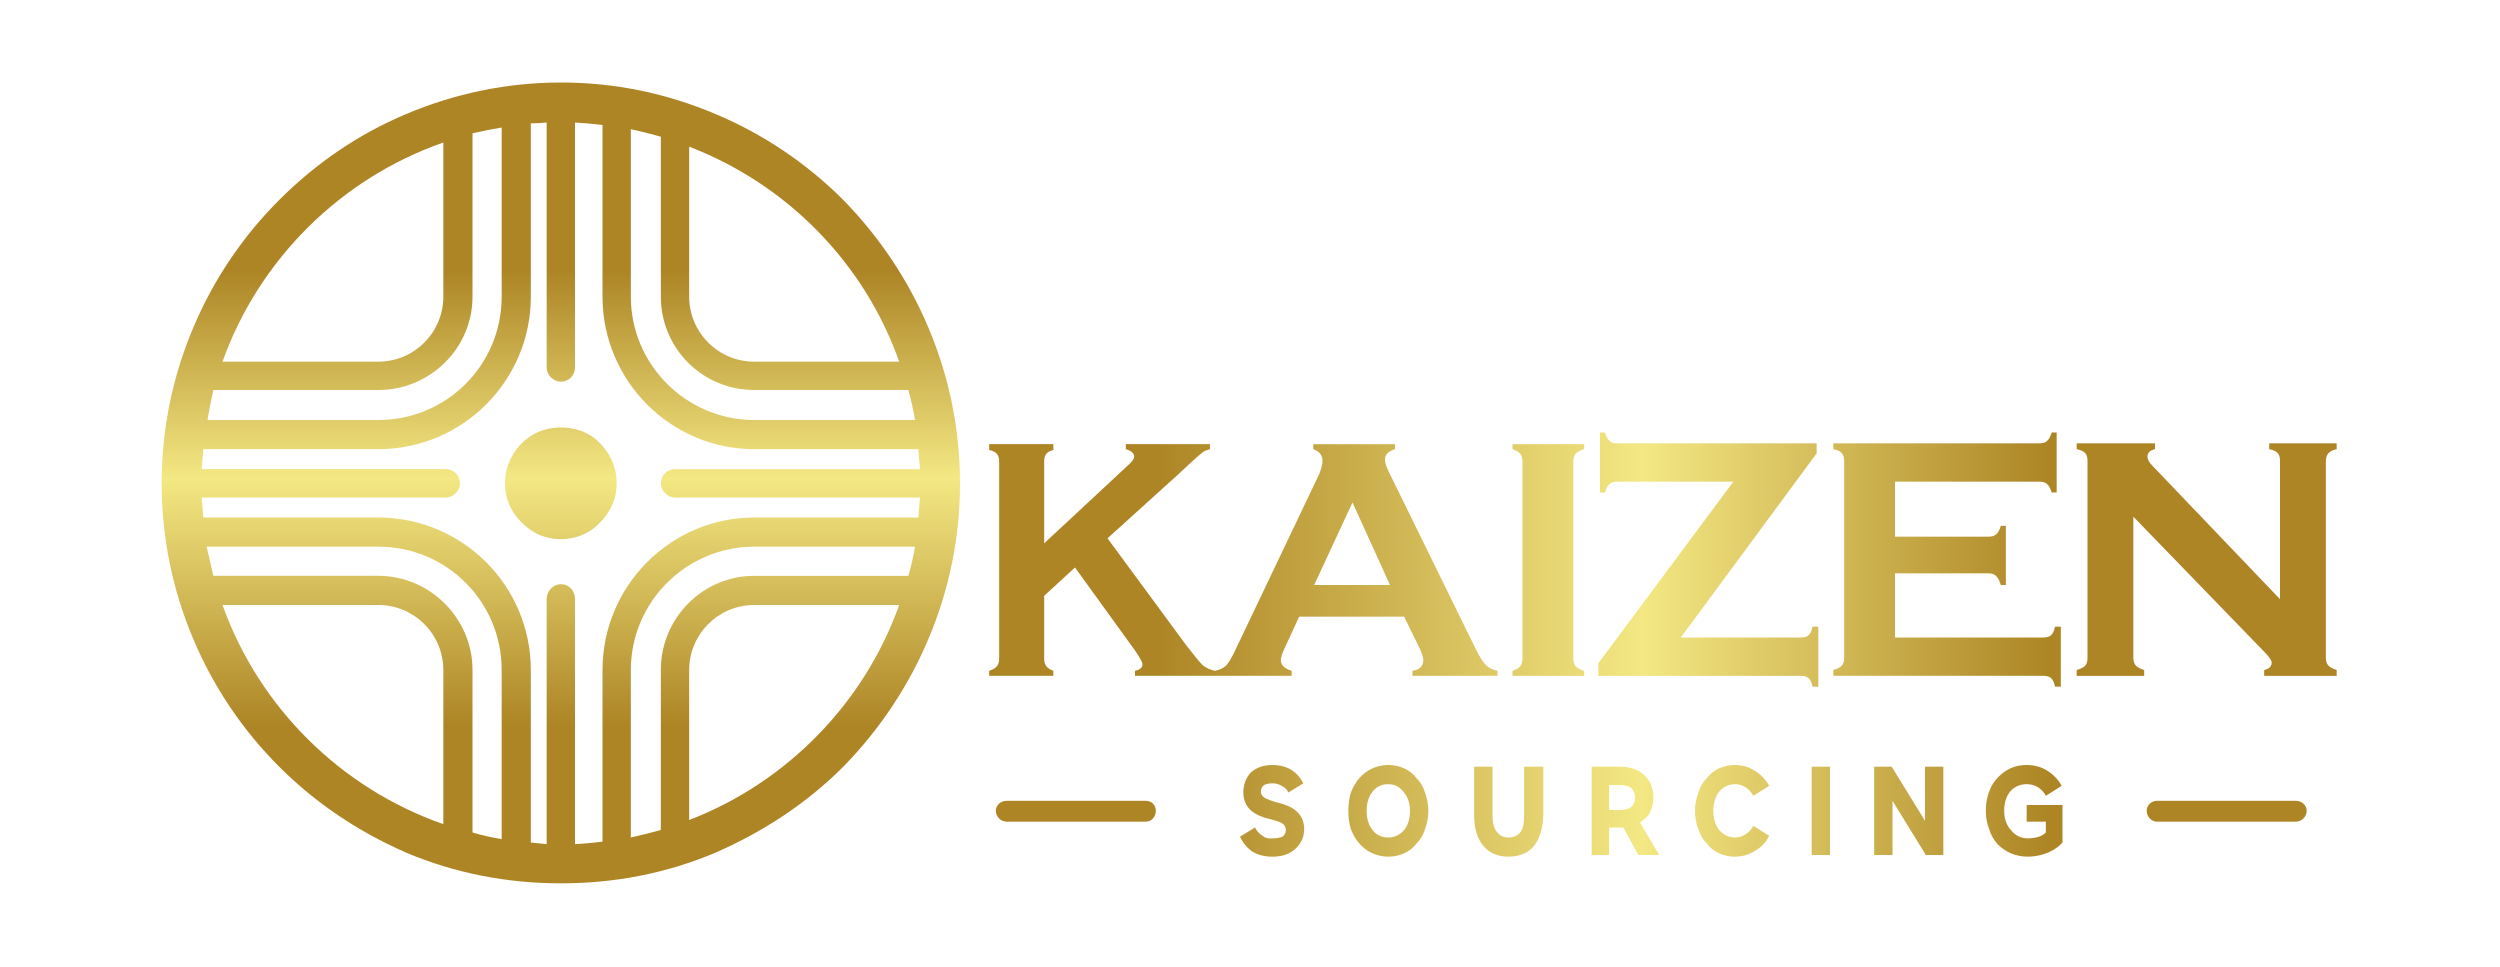 <svg version="1.2" xmlns="http://www.w3.org/2000/svg" viewBox="0 0 300 116" width="300" height="116"><defs><linearGradient id="P" gradientUnits="userSpaceOnUse"/><linearGradient id="g1" x2="1" href="#P" gradientTransform="matrix(187.744,0,0,59.094,101.324,77.415)"><stop offset=".2" stop-color="#ad8525"/><stop offset=".51" stop-color="#f3e883"/><stop offset=".77" stop-color="#ad8525"/></linearGradient><linearGradient id="g2" x2="1" href="#P" gradientTransform="matrix(-0.101,-96.117,95.724,-0.1,67.359,106.429)"><stop offset=".2" stop-color="#ad8525"/><stop offset=".51" stop-color="#f3e883"/><stop offset=".77" stop-color="#ad8525"/></linearGradient></defs><style>.a{fill:url(#g1)}.b{fill:url(#g2)}</style><path class="a" d="m144.3 79.8q0.6 0.5 1.5 0.7v0.6h-9.6v-0.6q0.9-0.2 0.9-0.8 0-0.3-0.8-1.5l-7.3-10.1-3.7 3.4v7.5c0 0.8 0.3 1.2 1.1 1.5v0.6h-7.7v-0.6c0.9-0.3 1.2-0.7 1.2-1.5v-23.6c0-0.8-0.3-1.2-1.2-1.4v-0.7h7.7v0.7c-0.8 0.2-1.1 0.6-1.1 1.4v9.8l10.1-9.4q0.7-0.6 0.7-1 0-0.6-1-0.9v-0.6h10.1v0.6q-0.7 0.2-0.9 0.4-0.3 0.2-1.6 1.4l-1.4 1.3-8.4 7.6 9.5 12.9q1.4 1.8 1.9 2.3zm10.7 1.3h-9.2v-0.6q0.9-0.2 1.3-0.6 0.4-0.4 1-1.6l10.2-21.4q0.4-1 0.4-1.6 0-1-1.1-1.4v-0.6h9.8v0.6q-1.2 0.4-1.2 1.2 0 0.6 0.4 1.4l10.5 21.4q0.7 1.4 1.2 1.9 0.5 0.5 1.4 0.7v0.6h-10.2v-0.6q1.3-0.2 1.3-1.3 0-0.4-0.4-1.3l-1.9-3.9h-12.6l-1.8 3.9q-0.4 0.9-0.4 1.3 0 0.9 1.3 1.3v0.6zm2.7-10.9h9.1l-4.5-9.9zm23.8-16.3c0.9 0.3 1.2 0.7 1.2 1.5v23.6c0 0.8-0.3 1.2-1.2 1.5v0.6h8.6v-0.6c-1-0.3-1.3-0.7-1.3-1.5v-23.6c0-0.8 0.3-1.2 1.3-1.5v-0.6h-8.6zm36.7 28.5v-7.2h-0.7c-0.2 1-0.6 1.3-1.4 1.3h-14.4l16.3-22.1v-1.2h-23.9c-0.8 0-1.2-0.3-1.5-1.3h-0.6v7.2h0.6c0.3-1 0.7-1.3 1.5-1.3h13.9l-16.2 21.8v1.5h24.3c0.8 0 1.2 0.3 1.4 1.3zm28.4 0h0.7v-7.2h-0.7c-0.2 1-0.6 1.3-1.4 1.3h-17.8v-7.7h11.2c0.8 0 1.2 0.4 1.5 1.4h0.6v-7.1h-0.6c-0.3 1-0.7 1.3-1.5 1.3h-11.2v-6.6h17.3c0.8 0 1.2 0.3 1.5 1.3h0.6v-7.2h-0.6c-0.3 1-0.7 1.3-1.5 1.3h-24.7v0.7c1 0.2 1.3 0.6 1.3 1.5v23.5c0 0.9-0.3 1.2-1.3 1.5v0.7h25.2c0.8 0 1.2 0.3 1.4 1.3zm33.8-28.5v-0.7h-8.1v0.7c1 0.2 1.3 0.6 1.3 1.4v16.6l-15.3-16q-0.6-0.6-0.6-1.1 0-0.7 0.9-0.9v-0.7h-9.4v0.7c1 0.2 1.3 0.6 1.3 1.4v23.6c0 0.9-0.3 1.2-1.3 1.5v0.7h8.1v-0.7c-0.9-0.3-1.3-0.6-1.3-1.5v-16.9l15.6 16.1q1 1 1 1.4 0 0.7-0.9 0.9v0.7h8.7v-0.7c-0.9-0.3-1.3-0.6-1.3-1.5v-23.5c0-0.9 0.4-1.3 1.3-1.5zm-126.4 42.6l-1.1-0.3q-0.9-0.3-1.2-0.5-0.4-0.3-0.4-0.7 0-0.5 0.4-0.8 0.4-0.2 1-0.2 0.6 0 1.1 0.3 0.6 0.3 0.8 0.8l1.8-1.1q-0.5-1-1.4-1.6-1-0.6-2.3-0.6-1.6 0-2.6 0.9-0.9 1-0.9 2.4 0 2.2 2.5 3l1.1 0.3q0.8 0.2 1.2 0.5 0.3 0.3 0.3 0.7 0 0.5-0.4 0.8-0.5 0.2-1.1 0.2-0.8 0.1-1.3-0.3-0.6-0.4-0.9-1l-1.8 1.1q0.5 1.1 1.5 1.8 1 0.6 2.4 0.6 1.7 0 2.7-0.9 1.1-1 1.1-2.4 0-2.2-2.5-3zm17-1.4q0.4 1.1 0.4 2.2 0 1.2-0.4 2.2-0.3 1-1 1.7-0.6 0.8-1.5 1.2-0.9 0.4-1.9 0.4-1 0-1.9-0.4-0.9-0.4-1.6-1.2-0.6-0.7-1-1.7-0.3-1-0.3-2.2 0-1.1 0.3-2.2 0.4-1 1-1.7 0.7-0.8 1.6-1.2 0.9-0.4 1.9-0.4 1 0 1.9 0.4 0.9 0.4 1.5 1.2 0.7 0.7 1 1.7zm-1.8 2.2q0-1.4-0.8-2.3-0.7-0.9-1.8-0.9-1.2 0-1.9 0.9-0.7 0.9-0.7 2.3 0 1.4 0.7 2.3 0.7 0.9 1.9 0.9 1.1 0 1.9-0.9 0.7-0.9 0.7-2.3zm13.7 0.5q0 1.4-0.4 2-0.5 0.7-1.5 0.7-0.9 0-1.4-0.7-0.5-0.6-0.5-2v-5.8h-2.2v5.8q0 2.4 1.1 3.7 1.1 1.3 3 1.3 2 0 3.1-1.3 1-1.3 1.1-3.7v-5.8h-2.3c0 0 0 5.8 0 5.8zm13.9 0.9l2.3 3.9h-2.5l-1.8-3.3q-0.1 0-0.4 0h-1.3v3.3h-2.1v-10.6h3.4q1.8 0 2.9 1 1.1 1 1.1 2.7 0 1-0.4 1.8-0.4 0.7-1.2 1.2zm-0.6-3q0-1.5-1.8-1.5h-1.3v3h1.3q1.8 0 1.8-1.5zm12-1.6q0.7 0 1.3 0.4 0.5 0.3 0.9 1l1.9-1.2q-0.6-1.1-1.7-1.8-1.1-0.7-2.4-0.7-1 0-1.9 0.4-0.9 0.4-1.5 1.2-0.7 0.7-1 1.7-0.4 1.1-0.4 2.2 0 1.2 0.4 2.2 0.3 1 1 1.7 0.6 0.8 1.5 1.2 0.9 0.4 1.9 0.4 1.3 0 2.4-0.7 1.1-0.6 1.7-1.8l-1.9-1.2q-0.4 0.7-0.9 1-0.6 0.4-1.3 0.4-1.1 0-1.9-0.9-0.7-0.9-0.7-2.3 0-1.4 0.7-2.3 0.8-0.9 1.9-0.9zm9.2 8.5h2.2v-10.6h-2.2zm13.6-4.1l-4-6.5h-2.1v10.6h2.2v-6.5l4 6.5h2.1v-10.6h-2.2zm12.2 0.1h2.3v1.3q-0.7 0.7-2.2 0.7-1.2 0-2-1-0.8-0.9-0.8-2.3 0-1.4 0.7-2.3 0.8-0.9 2-0.9 0.8 0 1.4 0.4 0.6 0.4 0.9 1l1.9-1.2q-0.6-1.1-1.7-1.8-1.1-0.7-2.5-0.7-1.4 0-2.5 0.7-1.2 0.8-1.8 2-0.6 1.3-0.6 2.8 0 1.2 0.4 2.2 0.3 1 1 1.8 0.7 0.7 1.6 1.1 1 0.4 2 0.4 1.3 0 2.5-0.5 1.1-0.5 1.7-1.2v-4.5h-4.3c0 0 0 2 0 2zm32.3-2.5h-16.7c-0.6 0-1.2 0.5-1.2 1.2 0 0.7 0.6 1.3 1.2 1.3h16.7c0.7 0 1.3-0.6 1.3-1.3 0-0.7-0.6-1.2-1.3-1.2zm-138 0h-16.7c-0.7 0-1.3 0.5-1.3 1.2 0 0.7 0.6 1.3 1.3 1.3h16.7c0.7 0 1.2-0.6 1.2-1.3 0-0.7-0.5-1.2-1.2-1.2z"/><path class="b" d="m111.4 39.3c-2.4-5.7-5.9-10.9-10.2-15.3-4.4-4.4-9.6-7.9-15.3-10.3-5.9-2.5-12.1-3.8-18.6-3.8-6.4 0-12.7 1.3-18.6 3.8-5.7 2.4-10.8 5.9-15.2 10.3-4.4 4.4-7.9 9.6-10.3 15.3-2.5 5.9-3.8 12.2-3.8 18.7 0 6.5 1.3 12.8 3.8 18.7 2.4 5.7 5.9 10.9 10.3 15.3 4.4 4.4 9.5 7.8 15.2 10.3 5.9 2.5 12.2 3.7 18.6 3.7 6.5 0 12.7-1.2 18.6-3.7 5.7-2.5 10.9-5.9 15.3-10.3 4.3-4.4 7.8-9.6 10.2-15.3 2.5-5.9 3.8-12.2 3.8-18.7 0-6.5-1.3-12.8-3.8-18.7zm-44.1 30.8c-0.9 0-1.7 0.8-1.7 1.8v29.4q-1-0.1-1.9-0.2v-20.7c0-10.1-8.2-18.3-18.3-18.3h-21q-0.1-1.2-0.2-2.4h29.3c0.9 0 1.7-0.8 1.7-1.7 0-1-0.8-1.7-1.7-1.7h-29.3q0.1-1.2 0.2-2.4h21c10.1 0 18.3-8.2 18.3-18.3v-20.8q0.9 0 1.9-0.1v29.4c0 0.9 0.8 1.7 1.7 1.7 1 0 1.7-0.8 1.7-1.7v-29.4q1.7 0.1 3.3 0.3v20.6c0 10.1 8.2 18.3 18.2 18.3h19.7q0.1 1.2 0.2 2.4h-29.4c-0.9 0-1.7 0.7-1.7 1.7 0 0.9 0.8 1.7 1.7 1.7h29.4q-0.1 1.2-0.2 2.4h-19.7c-10 0-18.2 8.2-18.2 18.3v20.6q-1.6 0.2-3.3 0.3v-29.4c0-1-0.7-1.8-1.7-1.8zm12 10.3v19.2q-1.8 0.5-3.6 0.9v-20.1c0-8.2 6.7-14.8 14.8-14.8h19.3q-0.3 1.8-0.8 3.5h-18.5c-6.2 0-11.2 5.1-11.2 11.3zm-33.9-11.3h-19.8q-0.4-1.7-0.8-3.5h20.6c8.2 0 14.8 6.6 14.8 14.8v20.3q-1.8-0.3-3.5-0.8v-19.5c0-6.2-5.1-11.3-11.3-11.3zm11.3-33.5v-19.6q1.7-0.4 3.5-0.7v20.3c0 8.2-6.6 14.8-14.8 14.8h-20.5q0.3-1.8 0.7-3.6h19.8c6.2 0 11.3-5 11.3-11.2zm33.8 11.2h18.5q0.5 1.8 0.8 3.6h-19.3c-8.1 0-14.8-6.6-14.8-14.8v-20.1q1.8 0.4 3.6 0.9v19.2c0 6.2 5 11.2 11.2 11.2zm17.4-3.4h-17.4c-4.3 0-7.8-3.5-7.8-7.8v-18c11.7 4.5 21 13.9 25.2 25.8zm-54.7-26.3v18.5c0 4.3-3.5 7.8-7.8 7.8h-18.7c4.4-12.3 14.2-22 26.5-26.3zm-26.5 55.5h18.7c4.3 0 7.8 3.5 7.8 7.8v18.5c-12.3-4.3-22.1-14-26.5-26.3zm56 25.8v-18c0-4.3 3.5-7.8 7.8-7.8h17.4c-4.2 11.8-13.5 21.3-25.2 25.8zm-10.7-35.7c-0.8 0.9-2.4 2-4.7 2-2.3 0-3.8-1.1-4.7-2-0.9-0.9-2-2.4-2-4.7 0-2.3 1.1-3.9 2-4.8 0.9-0.9 2.4-1.9 4.7-1.9 2.3 0 3.9 1 4.7 1.9 0.9 0.9 2 2.5 2 4.8 0 2.3-1.1 3.8-2 4.7z"/></svg>
